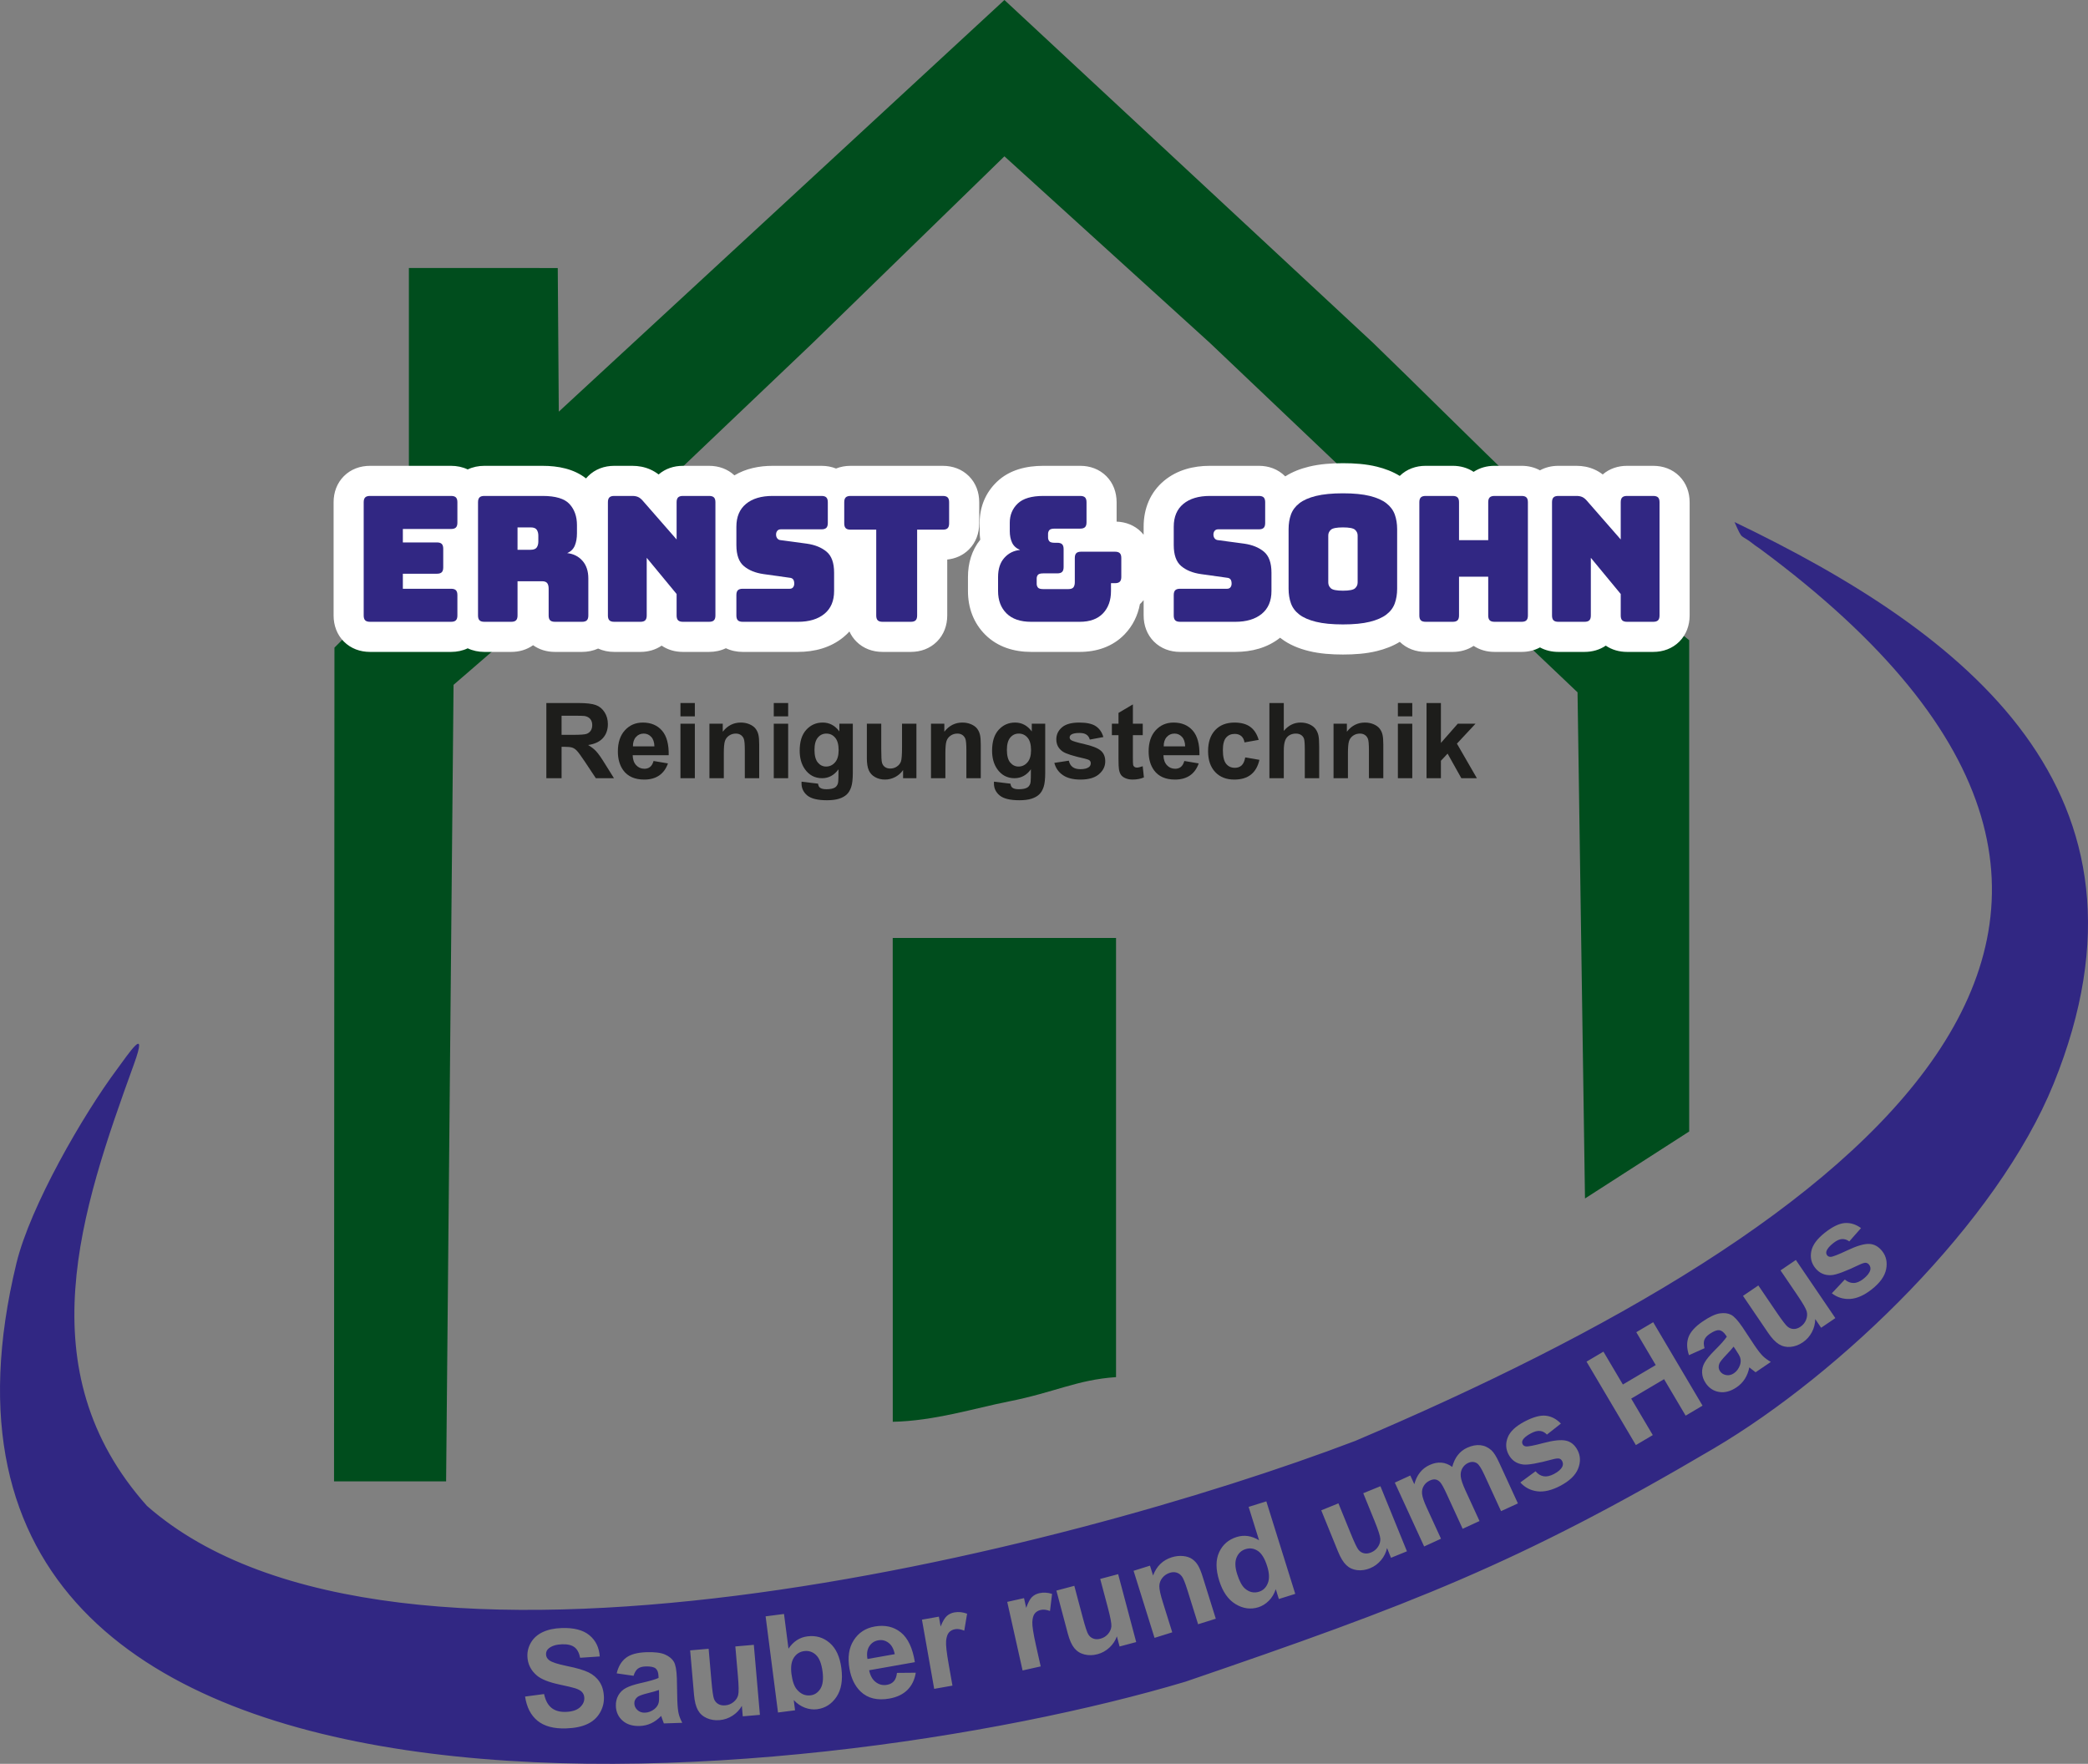 <?xml version="1.0" encoding="UTF-8"?>
<svg id="Ebene_1" xmlns="http://www.w3.org/2000/svg" version="1.1" viewBox="0 0 499.365 421.823">
  <rect x="0" y="0" width="499.365" height="421.823" fill="#808080" stroke="none"/>
  <!-- Generator: Adobe Illustrator 30.0.0, SVG Export Plug-In . SVG Version: 2.1.1 Build 123)  -->
  <defs>
    <style>
      .st0 {
        fill: #fff;
      }

      .st0, .st1, .st2 {
        fill-rule: evenodd;
      }

      .st3 {
        fill: #1d1d1b;
      }

      .st4, .st1 {
        fill: #312783;
      }

      .st2 {
        fill: #004d1d;
      }
    </style>
  </defs>
  <path class="st3" d="M134.306,175.738h2.687c1.741,0,2.825-.075,3.26-.222.431-.146.774-.402,1.017-.762.247-.36.368-.812.368-1.352,0-.607-.163-1.092-.486-1.469-.322-.372-.778-.607-1.364-.703-.297-.042-1.18-.063-2.649-.063h-2.833v4.57h0ZM130.665,186.109v-17.979h7.646c1.921,0,3.319.163,4.189.485.875.322,1.57.896,2.092,1.72.523.829.787,1.771.787,2.833,0,1.352-.393,2.465-1.184,3.344s-1.971,1.431-3.545,1.661c.782.456,1.427.958,1.934,1.507.51.548,1.197,1.524,2.059,2.921l2.193,3.507h-4.34l-2.603-3.926c-.933-1.393-1.574-2.272-1.921-2.637-.343-.36-.708-.611-1.092-.745-.389-.134-1-.201-1.837-.201h-.737v7.508h-3.641v.002Z"/>
  <path class="st3" d="M156.507,178.5c-.025-1-.28-1.762-.77-2.281-.489-.523-1.084-.783-1.787-.783-.749,0-1.369.276-1.858.824-.49.548-.728,1.298-.72,2.239h5.135ZM156.307,181.991l3.44.578c-.439,1.26-1.138,2.218-2.088,2.879-.954.657-2.147.988-3.574.988-2.264,0-3.942-.741-5.026-2.222-.858-1.189-1.289-2.687-1.289-4.499,0-2.16.565-3.854,1.691-5.077,1.126-1.226,2.553-1.837,4.277-1.837,1.934,0,3.461.64,4.583,1.921,1.117,1.281,1.653,3.243,1.603,5.888h-8.613c.025,1.021.301,1.816.833,2.386.527.569,1.189.854,1.975.854.54,0,.992-.146,1.356-.439.368-.293.645-.766.833-1.419h0Z"/>
  <path class="st3" d="M162.739,186.109v-13.032h3.44v13.032h-3.44ZM162.739,171.319v-3.189h3.44v3.189h-3.44Z"/>
  <path class="st3" d="M181.568,186.109h-3.44v-6.642c0-1.406-.075-2.315-.222-2.725-.15-.414-.389-.733-.724-.963-.335-.23-.736-.343-1.205-.343-.603,0-1.143.163-1.62.49-.481.327-.808.762-.983,1.297-.18.54-.268,1.536-.268,2.992v5.893h-3.44v-13.032h3.189v1.913c1.143-1.461,2.578-2.189,4.315-2.189.762,0,1.46.138,2.093.41.636.276,1.113.624,1.435,1.046.326.427.553.908.678,1.448.13.54.193,1.31.193,2.314v8.09h0Z"/>
  <path class="st3" d="M185.054,186.109v-13.032h3.44v13.032h-3.44ZM185.054,171.319v-3.189h3.44v3.189h-3.44Z"/>
  <path class="st3" d="M194.792,179.329c0,1.381.268,2.39.799,3.03.536.64,1.197.963,1.98.963.837,0,1.548-.331,2.126-.988.582-.657.87-1.628.87-2.917,0-1.348-.276-2.348-.833-3-.552-.653-1.256-.979-2.105-.979-.824,0-1.502.322-2.038.963-.532.64-.799,1.615-.799,2.929M191.704,186.938l3.942.477c.067.465.218.783.452.958.331.247.845.372,1.548.372.9,0,1.574-.134,2.026-.406.301-.18.532-.469.686-.871.105-.285.159-.816.159-1.582l.017-1.904c-1.038,1.419-2.343,2.126-3.917,2.126-1.749,0-3.139-.741-4.16-2.218-.804-1.168-1.205-2.624-1.205-4.361,0-2.185.527-3.85,1.578-5.001,1.05-1.151,2.36-1.729,3.926-1.729,1.611,0,2.942.708,3.988,2.122v-1.846h3.214v11.685c0,1.536-.125,2.687-.381,3.444-.251.762-.607,1.356-1.067,1.791-.456.431-1.067.774-1.833,1.017-.766.247-1.733.368-2.9.368-2.21,0-3.775-.381-4.7-1.138-.925-.762-1.385-1.72-1.385-2.888,0-.113.004-.255.013-.419v.003Z"/>
  <path class="st3" d="M215.981,186.109v-1.95c-.477.695-1.101,1.247-1.875,1.661-.774.41-1.59.615-2.448.615-.879,0-1.666-.193-2.36-.578-.699-.385-1.201-.929-1.511-1.624-.314-.699-.469-1.662-.469-2.892v-8.266h3.44v6.001c0,1.838.063,2.959.192,3.373.126.414.356.745.695.984.335.243.762.364,1.281.364.59,0,1.117-.163,1.586-.485s.787-.724.958-1.205c.172-.481.26-1.653.26-3.524v-5.507h3.44v13.032h-3.189Z"/>
  <path class="st3" d="M234.559,186.109h-3.44v-6.642c0-1.406-.075-2.315-.222-2.725-.151-.414-.389-.733-.724-.963s-.736-.343-1.205-.343c-.603,0-1.143.163-1.62.49-.481.327-.808.762-.983,1.297-.18.54-.268,1.536-.268,2.992v5.893h-3.44v-13.032h3.189v1.913c1.143-1.461,2.578-2.189,4.315-2.189.762,0,1.46.138,2.092.41.636.276,1.113.624,1.436,1.046.326.427.552.908.678,1.448.13.54.193,1.31.193,2.314v8.09h-.001Z"/>
  <path class="st3" d="M240.807,179.329c0,1.381.268,2.39.799,3.03.536.64,1.197.963,1.98.963.837,0,1.548-.331,2.126-.988.582-.657.871-1.628.871-2.917,0-1.348-.276-2.348-.833-3-.553-.653-1.256-.979-2.105-.979-.824,0-1.502.322-2.038.963-.531.64-.799,1.615-.799,2.929M237.719,186.938l3.942.477c.067.465.218.783.452.958.331.247.845.372,1.548.372.9,0,1.574-.134,2.026-.406.301-.18.531-.469.686-.871.105-.285.159-.816.159-1.582l.017-1.904c-1.038,1.419-2.343,2.126-3.917,2.126-1.749,0-3.139-.741-4.16-2.218-.804-1.168-1.205-2.624-1.205-4.361,0-2.185.527-3.85,1.578-5.001s2.36-1.729,3.926-1.729c1.611,0,2.942.708,3.988,2.122v-1.846h3.214v11.685c0,1.536-.125,2.687-.381,3.444-.251.762-.607,1.356-1.067,1.791-.456.431-1.067.774-1.833,1.017-.766.247-1.733.368-2.9.368-2.21,0-3.775-.381-4.7-1.138-.925-.762-1.385-1.72-1.385-2.888,0-.113.004-.255.013-.419v.003Z"/>
  <path class="st3" d="M252.153,182.443l3.465-.527c.147.666.444,1.172.896,1.515.448.347,1.08.519,1.887.519.892,0,1.561-.163,2.013-.49.301-.23.452-.54.452-.925,0-.26-.084-.477-.247-.649-.172-.163-.557-.318-1.151-.456-2.783-.615-4.545-1.176-5.29-1.682-1.034-.707-1.548-1.687-1.548-2.938,0-1.134.448-2.084,1.339-2.854s2.273-1.155,4.143-1.155c1.783,0,3.11.293,3.976.875.866.586,1.465,1.448,1.791,2.591l-3.239.603c-.138-.51-.406-.904-.795-1.176-.389-.272-.946-.406-1.67-.406-.913,0-1.565.126-1.963.381-.264.18-.393.414-.393.699,0,.247.113.456.343.628.314.23,1.39.552,3.231.971,1.841.419,3.126.929,3.855,1.536.724.611,1.084,1.469,1.084,2.565,0,1.193-.498,2.222-1.498,3.08-.996.858-2.473,1.289-4.432,1.289-1.774,0-3.181-.36-4.218-1.076-1.034-.716-1.712-1.687-2.03-2.917"/>
  <path class="st3" d="M273.3,173.077v2.737h-2.36v5.277c0,1.072.021,1.695.067,1.871s.147.322.31.44c.159.113.352.171.582.171.322,0,.782-.109,1.389-.331l.289,2.679c-.799.343-1.703.515-2.716.515-.619,0-1.176-.105-1.674-.314-.498-.209-.862-.481-1.092-.812-.234-.335-.393-.783-.486-1.352-.071-.402-.108-1.214-.108-2.44v-5.704h-1.582v-2.737h1.582v-2.586l3.44-2.034v4.62h2.36,0Z"/>
  <path class="st3" d="M283.445,178.5c-.025-1-.28-1.762-.77-2.281-.49-.523-1.084-.783-1.787-.783-.749,0-1.369.276-1.858.824-.49.548-.728,1.298-.72,2.239h5.135,0ZM283.244,181.991l3.44.578c-.439,1.26-1.138,2.218-2.088,2.879-.954.657-2.147.988-3.574.988-2.264,0-3.942-.741-5.026-2.222-.858-1.189-1.289-2.687-1.289-4.499,0-2.16.565-3.854,1.691-5.077,1.126-1.226,2.553-1.837,4.277-1.837,1.934,0,3.461.64,4.583,1.921,1.117,1.281,1.653,3.243,1.603,5.888h-8.613c.025,1.021.301,1.816.833,2.386.527.569,1.188.854,1.975.854.54,0,.992-.146,1.356-.439.368-.293.645-.766.833-1.419h-.001Z"/>
  <path class="st3" d="M301.026,176.944l-3.39.603c-.113-.674-.372-1.18-.778-1.523-.406-.339-.929-.51-1.573-.51-.858,0-1.544.297-2.055.891-.511.595-.766,1.586-.766,2.98,0,1.549.259,2.641.778,3.281s1.214.958,2.084.958c.653,0,1.189-.188,1.603-.561.418-.372.712-1.013.883-1.925l3.39.578c-.352,1.557-1.025,2.733-2.021,3.528s-2.331,1.193-4.009,1.193c-1.9,0-3.419-.603-4.549-1.804-1.134-1.205-1.699-2.871-1.699-5.001,0-2.155.569-3.829,1.703-5.03s2.67-1.8,4.608-1.8c1.582,0,2.841.343,3.779,1.026.933.682,1.603,1.72,2.013,3.118"/>
  <path class="st3" d="M307.031,168.13v6.662c1.118-1.327,2.457-1.992,4.009-1.992.799,0,1.519.147,2.159.44.64.297,1.122.669,1.448,1.13.327.456.548.963.666,1.519.121.557.18,1.419.18,2.586v7.634h-3.44v-6.872c0-1.365-.067-2.231-.197-2.599-.134-.368-.368-.661-.703-.875-.335-.217-.753-.326-1.26-.326-.578,0-1.092.138-1.548.418-.456.276-.787.695-.996,1.255-.214.557-.318,1.385-.318,2.478v6.52h-3.44v-17.979h3.44Z"/>
  <path class="st3" d="M330.832,186.109h-3.44v-6.642c0-1.406-.076-2.315-.222-2.725-.151-.414-.389-.733-.724-.963s-.736-.343-1.205-.343c-.603,0-1.143.163-1.62.49-.481.327-.808.762-.983,1.297-.18.54-.268,1.536-.268,2.992v5.893h-3.44v-13.032h3.189v1.913c1.143-1.461,2.578-2.189,4.315-2.189.762,0,1.46.138,2.092.41.636.276,1.113.624,1.436,1.046.326.427.552.908.678,1.448.129.54.192,1.31.192,2.314v8.09h0Z"/>
  <path class="st3" d="M334.318,186.109v-13.032h3.44v13.032h-3.44ZM334.318,171.319v-3.189h3.44v3.189h-3.44Z"/>
  <polygon class="st3" points="341.169 186.109 341.169 168.13 344.609 168.13 344.609 177.668 348.64 173.077 352.883 173.077 348.438 177.839 353.209 186.109 349.493 186.109 346.204 180.229 344.609 181.936 344.609 186.109 341.169 186.109"/>
  <path class="st2" d="M213.514,340.023c9.978-.206,19.547-3.24,27.749-4.865,10.978-2.175,16.342-5.191,25.649-5.816v-105.032h-53.407l.009,115.713h0Z"/>
  <path class="st2" d="M289.319,81.972l87.964,83.599,1.784,121.047,24.921-16.023v-117.486c-22.135-17.72-55.009-51.193-75.627-71.137h-39.042ZM79.987,154.882l-.101,199.384h26.805l1.779-190.485,19.978-17.281,20.889-21.472,13.253-12.753,31.825-30.301,45.802-44.588,49.102,44.588h39.041L240.217,0l-106.577,98.449-.247-34.349-35.604-.01v72.99l-17.803,17.803h0Z"/>
  <path class="st1" d="M438.097,309.298l3.097-3.293c.678.559,1.383.837,2.114.825.731-.003,1.509-.332,2.328-.975.904-.709,1.454-1.407,1.653-2.098.123-.474.03-.908-.277-1.298-.207-.264-.465-.418-.767-.462-.304-.029-.818.12-1.531.453-3.314,1.59-5.548,2.423-6.707,2.501-1.611.105-2.913-.48-3.908-1.749-.903-1.151-1.204-2.471-.912-3.962.293-1.491,1.388-2.98,3.286-4.469,1.809-1.418,3.388-2.177,4.731-2.276,1.345-.094,2.639.304,3.879,1.204l-2.808,3.189c-.546-.408-1.131-.594-1.742-.561-.611.034-1.283.34-2.018.916-.926.726-1.489,1.373-1.689,1.949-.124.392-.069.734.157,1.022.197.251.477.373.848.364.502-.016,1.85-.544,4.051-1.585s3.912-1.545,5.134-1.508c1.221.044,2.269.628,3.141,1.741.949,1.21,1.263,2.652.931,4.318-.328,1.663-1.485,3.276-3.472,4.834-1.801,1.412-3.514,2.165-5.137,2.265-1.618.096-3.079-.35-4.38-1.345M435.541,317.534l-1.413-2.08c-.006,1.087-.27,2.128-.796,3.131-.528.999-1.25,1.809-2.166,2.43-.937.637-1.916,1.002-2.936,1.094-1.024.096-1.954-.12-2.788-.637-.842-.518-1.704-1.432-2.596-2.745l-5.99-8.816,3.669-2.493,4.349,6.401c1.331,1.96,2.211,3.111,2.65,3.459.434.351.919.537,1.454.546.533.016,1.076-.164,1.63-.54.629-.427,1.074-.984,1.34-1.667.267-.683.315-1.342.149-1.98-.165-.637-.921-1.951-2.276-3.946l-3.991-5.875,3.669-2.493,9.444,13.901-3.402,2.311h0ZM414.606,322.049c-.363.475-.981,1.168-1.854,2.082-.869.91-1.393,1.58-1.566,1.997-.244.668-.194,1.26.161,1.783.352.518.844.829,1.482.943.639.114,1.253-.029,1.847-.432.66-.449,1.146-1.098,1.454-1.941.215-.635.237-1.237.047-1.813-.118-.376-.476-1.008-1.073-1.887l-.497-.732h0ZM407.658,322.424l-3.722,1.667c-.547-1.612-.583-3.056-.109-4.329.472-1.273,1.612-2.524,3.415-3.75,1.638-1.113,2.992-1.752,4.059-1.91,1.064-.154,1.964-.049,2.696.328.732.377,1.64,1.358,2.726,2.956l2.858,4.322c.827,1.218,1.499,2.081,2.009,2.582s1.15.973,1.921,1.416l-3.643,2.475c-.257-.178-.621-.453-1.08-.832-.207-.18-.348-.292-.421-.341-.206,1.041-.564,1.956-1.069,2.748-.505.793-1.158,1.465-1.966,2.014-1.424.967-2.812,1.343-4.162,1.125-1.346-.214-2.424-.917-3.231-2.105-.53-.781-.819-1.61-.863-2.48-.041-.866.16-1.694.617-2.481.452-.784,1.232-1.731,2.337-2.841,1.496-1.485,2.481-2.599,2.954-3.325l-.252-.37c-.485-.714-1.005-1.105-1.563-1.176-.559-.064-1.323.233-2.291.891-.657.446-1.077.922-1.264,1.434-.195.511-.177,1.171.041,1.982h.003ZM391.238,345.593l-11.802-19.956,4.041-2.39,4.648,7.86,7.859-4.648-4.648-7.86,4.042-2.391,11.802,19.956-4.042,2.39-5.159-8.723-7.859,4.648,5.16,8.724-4.042,2.39h0ZM363.601,354.534l3.642-2.677c.565.672,1.208,1.073,1.93,1.194.719.129,1.544-.054,2.466-.537,1.018-.534,1.685-1.12,2.006-1.764.207-.443.193-.887-.037-1.327-.155-.296-.381-.495-.67-.593-.293-.084-.826-.03-1.587.168-3.547.963-5.895,1.377-7.049,1.244-1.604-.189-2.778-.999-3.527-2.429-.679-1.296-.736-2.648-.179-4.062.558-1.413,1.905-2.679,4.041-3.799,2.036-1.067,3.727-1.527,5.065-1.381,1.34.151,2.54.777,3.597,1.887l-3.339,2.627c-.463-.501-1.005-.789-1.612-.867-.608-.078-1.324.103-2.151.536-1.042.546-1.713,1.08-2.014,1.61-.194.363-.201.708-.031,1.034.148.282.402.454.768.512.496.075,1.918-.2,4.272-.825,2.354-.624,4.127-.81,5.322-.552,1.192.265,2.117,1.03,2.773,2.282.714,1.362.761,2.836.132,4.415-.624,1.576-2.054,2.952-4.291,4.125-2.027,1.062-3.849,1.492-5.463,1.296-1.609-.199-2.965-.902-4.064-2.116h0ZM333.582,354.568l3.707-1.703.958,2.085c.592-2.215,1.807-3.746,3.646-4.591.976-.448,1.917-.637,2.818-.564.906.071,1.773.409,2.603,1.014.298-1.123.745-2.064,1.335-2.822.591-.758,1.327-1.34,2.21-1.745,1.118-.513,2.169-.723,3.158-.625.984.1,1.87.502,2.658,1.209.577.519,1.198,1.51,1.867,2.966l4.478,9.75-4.031,1.852-4.003-8.715c-.696-1.515-1.282-2.428-1.762-2.737-.636-.403-1.348-.426-2.123-.071-.564.259-1.02.677-1.362,1.25-.336.575-.466,1.247-.383,2.01.086.768.46,1.868,1.12,3.305l3.363,7.322-4.031,1.852-3.839-8.357c-.68-1.48-1.195-2.408-1.534-2.77-.34-.366-.71-.588-1.111-.659-.396-.074-.855.012-1.37.249-.623.286-1.105.71-1.448,1.271-.344.568-.477,1.211-.402,1.943.075.732.449,1.831,1.121,3.292l3.403,7.411-4.031,1.851-7.015-15.272h0ZM332.673,372.549l-.948-2.329c-.232,1.062-.708,2.025-1.431,2.897-.725.866-1.6,1.508-2.625,1.925-1.049.427-2.083.58-3.1.458-1.022-.119-1.886-.525-2.594-1.204-.715-.682-1.368-1.756-1.966-3.226l-4.02-9.872,4.109-1.673,2.919,7.167c.894,2.194,1.515,3.504,1.871,3.935.351.433.787.717,1.308.837.518.127,1.086.064,1.706-.188.705-.287,1.256-.738,1.658-1.351.403-.613.587-1.247.558-1.906-.029-.658-.494-2.101-1.404-4.335l-2.679-6.578,4.109-1.673,6.339,15.564-3.808,1.551h-.002ZM295.858,376.385c.536,1.715,1.161,2.882,1.869,3.503,1.033.899,2.16,1.157,3.386.774.973-.304,1.672-.981,2.092-2.027.424-1.049.375-2.397-.143-4.055-.578-1.849-1.323-3.075-2.242-3.681s-1.891-.749-2.926-.425c-1.004.314-1.719.978-2.147,1.994-.424,1.014-.389,2.321.111,3.918h0ZM309.773,381.178l-3.925,1.227-.736-2.354c-.368,1.121-.931,2.049-1.678,2.792-.748.737-1.576,1.25-2.483,1.534-1.85.578-3.663.33-5.446-.746-1.779-1.077-3.086-2.943-3.918-5.606-.85-2.72-.859-4.99-.019-6.807.84-1.818,2.237-3.028,4.194-3.64,1.793-.561,3.582-.299,5.355.78l-2.496-7.984,4.234-1.324,6.917,22.129h.001ZM290.771,387.118l-4.234,1.324-2.556-8.175c-.541-1.731-.983-2.819-1.322-3.268-.344-.452-.76-.752-1.261-.906-.501-.155-1.039-.139-1.616.041-.741.232-1.343.641-1.805,1.226-.467.587-.702,1.248-.712,1.975-.014.734.261,1.994.822,3.786l2.267,7.252-4.234,1.324-5.014-16.04,3.925-1.227.736,2.354c.844-2.238,2.331-3.686,4.469-4.354.937-.293,1.851-.392,2.733-.3.889.095,1.61.339,2.169.735.566.4,1.029.905,1.392,1.522.368.614.74,1.538,1.127,2.775l3.112,9.957h.002ZM267.76,393.764l-.646-2.43c-.364,1.024-.958,1.919-1.786,2.692-.829.768-1.778,1.294-2.847,1.578-1.095.291-2.139.312-3.133.062-.999-.248-1.805-.759-2.421-1.523-.623-.767-1.135-1.915-1.543-3.449l-2.739-10.301,4.287-1.14,1.989,7.479c.609,2.29,1.059,3.667,1.358,4.14.294.475.69.811,1.192.996.497.192,1.07.201,1.716.029.736-.196,1.339-.574,1.816-1.131.477-.557.74-1.163.794-1.82.055-.656-.224-2.146-.844-4.477l-1.825-6.864,4.288-1.14,4.318,16.241-3.974,1.056v.002ZM248.89,398.524l-4.329.969-3.67-16.4,4.013-.898.521,2.328c.443-1.255.904-2.116,1.38-2.582s1.065-.774,1.766-.932c.99-.221,2.005-.161,3.042.177l-.497,4.082c-.838-.31-1.57-.395-2.197-.255-.611.137-1.089.421-1.437.847-.346.431-.543,1.106-.589,2.035-.047.928.242,2.788.865,5.574l1.132,5.056h0ZM227.788,403.12l-4.368.772-2.927-16.549,4.05-.716.416,2.349c.499-1.234.997-2.073,1.495-2.517.496-.444,1.099-.726,1.806-.851.999-.176,2.009-.07,3.031.314l-.68,4.055c-.823-.347-1.551-.465-2.184-.354-.617.109-1.107.371-1.473.782-.365.415-.593,1.08-.681,2.006-.088.926.117,2.796.614,5.608l.902,5.102h-.001ZM213.989,395.597c-.256-1.264-.751-2.174-1.49-2.723-.739-.554-1.552-.751-2.445-.593-.951.168-1.676.658-2.174,1.464-.499.806-.634,1.811-.412,3.005l6.521-1.153h0ZM214.518,400.074l4.498-.039c-.275,1.698-.948,3.072-2.005,4.125-1.064,1.049-2.505,1.736-4.317,2.057-2.875.508-5.172-.055-6.881-1.693-1.357-1.316-2.24-3.122-2.648-5.423-.485-2.743-.148-5.021,1.007-6.825,1.154-1.811,2.829-2.907,5.019-3.294,2.455-.434,4.539.035,6.251,1.41,1.707,1.376,2.827,3.747,3.358,7.118l-10.936,1.934c.261,1.291.79,2.239,1.592,2.842.798.604,1.701.818,2.7.641.685-.121,1.227-.409,1.623-.863.402-.455.646-1.117.739-1.988v-.002ZM189.287,400.332c.223,1.728.662,2.978,1.314,3.732.917,1.079,2.005,1.538,3.273,1.374.974-.126,1.75-.65,2.333-1.574.578-.923.75-2.284.519-4.078-.246-1.911-.772-3.241-1.571-3.998-.799-.756-1.737-1.065-2.819-.926-1.06.137-1.884.662-2.479,1.577s-.787,2.213-.57,3.894h0ZM186.067,409.546l-2.964-22.994,4.4-.567,1.07,8.297c1.161-1.722,2.666-2.705,4.529-2.945,2.029-.261,3.798.255,5.315,1.556s2.453,3.33,2.809,6.086c.367,2.847-.024,5.129-1.18,6.845-1.156,1.711-2.705,2.694-4.637,2.943-.953.123-1.922-.003-2.91-.37-.989-.373-1.878-.977-2.667-1.822l.315,2.446-4.079.526h-.001ZM177.641,410.465l-.218-2.505c-.535.946-1.275,1.725-2.223,2.344-.948.613-1.975.968-3.076,1.063-1.129.098-2.161-.061-3.097-.478-.94-.416-1.647-1.059-2.122-1.918-.481-.863-.788-2.082-.925-3.662l-.923-10.619,4.419-.384.67,7.71c.206,2.361.412,3.794.624,4.312.208.518.54.917,1.002,1.186.457.275,1.019.383,1.686.325.758-.066,1.418-.335,1.983-.801.567-.466.93-1.018,1.097-1.656s.149-2.153-.06-4.556l-.616-7.076,4.42-.384,1.456,16.743-4.097.356h0ZM157.596,404.164c-.56.207-1.454.463-2.68.769-1.221.305-2.021.59-2.391.851-.564.434-.838.961-.817,1.593.021.625.27,1.152.749,1.589.479.438,1.074.646,1.792.622.798-.027,1.556-.316,2.266-.864.52-.422.861-.919,1.008-1.507.101-.381.137-1.107.102-2.169l-.029-.884ZM151.523,400.768l-4.037-.58c.399-1.654,1.141-2.894,2.221-3.718,1.079-.824,2.712-1.272,4.891-1.344,1.98-.066,3.465.118,4.452.555.981.437,1.685,1.008,2.103,1.717.417.71.661,2.025.724,3.956l.106,5.18c.049,1.472.155,2.559.319,3.256.163.697.452,1.438.867,2.223l-4.402.145c-.122-.287-.282-.714-.469-1.28-.079-.263-.138-.433-.173-.513-.731.77-1.522,1.352-2.372,1.753-.851.4-1.761.619-2.738.652-1.721.056-3.096-.368-4.119-1.274-1.023-.901-1.558-2.071-1.605-3.506-.031-.944.167-1.799.596-2.557.429-.754,1.041-1.346,1.847-1.767.802-.421,1.966-.805,3.494-1.153,2.059-.456,3.487-.87,4.274-1.232l-.015-.447c-.028-.863-.259-1.471-.692-1.83-.438-.352-1.242-.51-2.412-.471-.793.026-1.403.203-1.835.535-.438.328-.775.895-1.024,1.697v.003ZM125.574,405.737l4.548-.604c.326,1.518.913,2.616,1.772,3.306.859.69,1.999,1.009,3.418.962,1.499-.05,2.621-.405,3.361-1.067.739-.661,1.098-1.418,1.07-2.27-.018-.55-.195-1.009-.526-1.387-.332-.373-.903-.688-1.711-.942-.551-.176-1.803-.47-3.76-.891-2.518-.543-4.296-1.252-5.335-2.13-1.461-1.232-2.219-2.767-2.279-4.606-.039-1.182.259-2.304.888-3.356.635-1.052,1.569-1.866,2.808-2.447,1.239-.58,2.741-.9,4.521-.959,2.896-.095,5.102.475,6.606,1.715,1.51,1.241,2.333,2.931,2.479,5.081l-4.687.316c-.239-1.191-.694-2.034-1.363-2.536-.67-.502-1.661-.734-2.966-.691-1.349.045-2.397.36-3.139.946-.479.378-.711.866-.691,1.47.018.55.266,1.012.743,1.385.604.482,2.05.953,4.339,1.417,2.289.459,3.985.965,5.088,1.501,1.108.541,1.986,1.295,2.634,2.273.647.977.995,2.197,1.044,3.659.044,1.327-.282,2.585-.982,3.769-.701,1.184-1.714,2.082-3.044,2.687-1.33.611-3.003.946-5.015,1.013-2.929.096-5.201-.503-6.814-1.806-1.614-1.297-2.612-3.234-3.004-5.808h-.003ZM283.54,402.168c53.775-18.399,79.514-28.176,126.298-55.755,30.407-17.925,67.878-54.087,81.314-87.262,28.282-69.839-21.223-107.856-76.325-134.303,2.131,4.789,1.14,2.53,4.793,5.492.335.271.778.524,1.117.774,121.41,89.621,23.543,162.409-96.65,213.491-68.619,26.125-229.909,67.391-288.94,15.531-28.901-32.425-15.765-70.711-3.132-105.587,3.613-9.974-1.458-2.291-4.019,1.146-8.145,10.925-20.761,32.773-24.068,46.411-36.54,150.722,191.596,126.394,279.611,100.061h.001Z"/>
  <path class="st0" d="M199.943,112.047c1.086-.433,2.263-.643,3.47-.643h22.074c2.341,0,4.567.789,6.243,2.466,1.674,1.675,2.462,3.9,2.462,6.239v5.058c0,2.339-.788,4.564-2.462,6.239-1.422,1.423-3.24,2.206-5.188,2.411v13.382c0,2.34-.789,4.565-2.464,6.241-1.676,1.675-3.901,2.464-6.241,2.464h-6.773c-2.34,0-4.565-.789-6.241-2.464-.717-.717-1.272-1.535-1.672-2.419-.433.476-.907.926-1.423,1.35-3.104,2.545-6.943,3.534-10.898,3.534h-13.211c-1.412,0-2.781-.287-4.014-.882-1.232.595-2.602.882-4.013.882h-6.271c-1.834,0-3.596-.484-5.08-1.499-1.483,1.015-3.246,1.499-5.079,1.499h-6.271c-1.348,0-2.658-.262-3.846-.804-1.189.542-2.498.804-3.846.804h-6.48c-1.894,0-3.713-.517-5.226-1.602-1.513,1.085-3.332,1.602-5.226,1.602h-6.438c-1.396,0-2.75-.281-3.971-.862-1.222.582-2.576.862-3.972.862h-19.398c-2.339,0-4.564-.789-6.239-2.463-1.676-1.675-2.466-3.901-2.466-6.242v-27.09c0-2.34.789-4.566,2.464-6.241,1.676-1.675,3.901-2.464,6.241-2.464h19.398c1.396,0,2.75.281,3.972.862,1.221-.582,2.576-.862,3.972-.862h13.921c3.706,0,7.487.714,10.401,3.01.156-.188.323-.37.499-.546,1.676-1.675,3.901-2.464,6.241-2.464h4.348c1.477,0,2.931.27,4.284.872.716.318,1.378.72,1.989,1.191,1.617-1.4,3.665-2.063,5.81-2.063h6.271c2.251,0,4.396.73,6.047,2.276,2.739-1.626,5.899-2.276,9.129-2.276h11.706c1.207,0,2.384.21,3.47.643M368.297,112.48c1.327-.727,2.833-1.076,4.39-1.076h4.348c1.477,0,2.931.27,4.284.872.716.318,1.378.72,1.989,1.191,1.617-1.4,3.665-2.063,5.81-2.063h6.271c2.34,0,4.565.789,6.241,2.464,1.675,1.675,2.464,3.901,2.464,6.241v27.09c0,2.341-.789,4.567-2.466,6.242-1.675,1.674-3.9,2.463-6.239,2.463h-6.271c-1.833,0-3.596-.484-5.08-1.499-1.483,1.015-3.246,1.499-5.079,1.499h-6.271c-1.557,0-3.063-.349-4.389-1.076-1.327.727-2.833,1.076-4.39,1.076h-6.48c-1.799,0-3.53-.466-4.996-1.443-1.466.977-3.197,1.443-4.996,1.443h-6.48c-2.314,0-4.516-.772-6.185-2.409-1.67,1.032-3.534,1.724-5.44,2.197-2.633.653-5.445.839-8.15.839s-5.521-.187-8.158-.835c-2.382-.586-4.702-1.513-6.659-3.017-.072-.055-.143-.111-.213-.167-3.073,2.44-6.842,3.392-10.723,3.392h-13.211c-2.34,0-4.565-.789-6.241-2.464-1.675-1.675-2.464-3.901-2.464-6.241v-3.675c-.188.235-.39.461-.608.679-.092.092-.186.182-.282.269-.5,2.685-1.681,5.16-3.644,7.208-2.857,2.981-6.702,4.225-10.759,4.225h-11.622c-4.079,0-7.986-1.167-10.939-4.089-2.841-2.812-4.163-6.497-4.163-10.469v-3.345c0-3.265.88-6.393,2.938-8.93-.093-.681-.137-1.371-.137-2.065v-2.007c0-3.76,1.405-7.18,4.127-9.782,3.007-2.875,7.054-3.815,11.1-3.815h8.821c2.341,0,4.567.789,6.243,2.466,1.674,1.675,2.462,3.9,2.462,6.239v4.638c2.198.082,4.272.874,5.856,2.457.217.217.419.443.606.677v-1.92c0-4.302,1.565-8.236,4.91-11.004,3.108-2.571,6.973-3.554,10.944-3.554h11.706c2.341,0,4.567.789,6.242,2.466.022.022.043.043.064.065,1.721-1.103,3.659-1.834,5.645-2.322,2.637-.648,5.449-.835,8.158-.835s5.518.186,8.15.839c1.906.473,3.765,1.17,5.431,2.205,1.67-1.643,3.875-2.417,6.193-2.417h6.48c1.799,0,3.53.466,4.996,1.443,1.465-.977,3.197-1.443,4.996-1.443h6.48c1.557,0,3.063.349,4.39,1.076h0Z"/>
  <path class="st4" d="M107.885,148.704h-19.398c-.53,0-.913-.118-1.15-.355s-.355-.62-.355-1.15v-27.09c0-.53.118-.913.355-1.15.237-.237.62-.355,1.15-.355h19.398c.53,0,.913.118,1.15.355s.355.62.355,1.15v4.891c0,.529-.118.913-.355,1.15s-.62.355-1.15.355h-11.538v3.219h8.152c.529,0,.913.118,1.149.355.237.237.355.62.355,1.15v4.473c0,.53-.118.913-.355,1.15s-.62.355-1.149.355h-8.152v3.595h11.538c.53,0,.913.118,1.15.355s.355.62.355,1.15v4.891c0,.53-.118.913-.355,1.15s-.62.355-1.15.355"/>
  <path class="st4" d="M122.267,148.704h-6.438c-.529,0-.913-.118-1.15-.355s-.355-.62-.355-1.15v-27.09c0-.53.118-.913.355-1.15s.62-.355,1.15-.355h13.921c3.122,0,5.275.648,6.459,1.944s1.777,2.975,1.777,5.038v1.923c0,1.171-.174,2.167-.523,2.989-.348.822-.954,1.414-1.818,1.777,1.505.167,2.724.78,3.658,1.839s1.401,2.467,1.401,4.223v8.863c0,.53-.118.913-.355,1.15s-.62.355-1.149.355h-6.48c-.529,0-.913-.118-1.15-.355s-.355-.62-.355-1.15v-6.396c0-.613-.118-1.066-.355-1.359s-.648-.439-1.233-.439h-5.853v8.194c0,.53-.118.913-.355,1.15s-.62.355-1.15.355M123.772,126.129v5.351h3.136c.724,0,1.212-.188,1.463-.564.251-.376.376-.843.376-1.401v-1.421c0-.558-.125-1.024-.376-1.401-.251-.376-.739-.564-1.463-.564h-3.136Z"/>
  <path class="st4" d="M153.162,148.704h-6.271c-.53,0-.913-.118-1.15-.355s-.355-.62-.355-1.15v-27.09c0-.53.118-.913.355-1.15s.62-.355,1.15-.355h4.348c.529,0,.982.084,1.359.251.376.167.745.46,1.108.878l8.111,9.281v-8.905c0-.53.118-.913.355-1.15s.62-.355,1.15-.355h6.271c.529,0,.913.118,1.15.355s.355.62.355,1.15v27.09c0,.53-.118.913-.355,1.15s-.62.355-1.15.355h-6.271c-.53,0-.913-.118-1.15-.355s-.355-.62-.355-1.15v-5.142l-7.149-8.654v13.796c0,.53-.118.913-.355,1.15s-.62.355-1.15.355"/>
  <path class="st4" d="M190.829,148.704h-13.211c-.529,0-.913-.118-1.15-.355s-.355-.62-.355-1.15v-4.891c0-.53.118-.913.355-1.15s.62-.355,1.15-.355h11.246c.362,0,.634-.118.815-.355s.272-.522.272-.857c0-.474-.091-.822-.272-1.045-.181-.223-.453-.348-.815-.376l-6.271-.878c-1.951-.279-3.519-.92-4.703-1.923-1.185-1.003-1.777-2.676-1.777-5.017v-4.39c0-2.369.766-4.188,2.299-5.456,1.533-1.268,3.651-1.902,6.355-1.902h11.706c.529,0,.913.118,1.15.355s.355.62.355,1.15v4.975c0,.53-.118.913-.355,1.15s-.62.355-1.15.355h-9.741c-.362,0-.641.118-.836.355-.195.237-.293.537-.293.899s.098.669.293.92c.195.251.474.39.836.418l6.229.836c1.951.279,3.526.92,4.724,1.923,1.199,1.003,1.798,2.676,1.798,5.017v4.39c0,2.369-.774,4.188-2.32,5.456-1.547,1.268-3.658,1.902-6.333,1.902"/>
  <path class="st4" d="M217.836,148.704h-6.773c-.529,0-.913-.118-1.15-.355s-.355-.62-.355-1.15v-20.527h-6.146c-.529,0-.913-.118-1.15-.355s-.355-.62-.355-1.15v-5.058c0-.53.118-.913.355-1.15s.62-.355,1.15-.355h22.074c.53,0,.913.118,1.15.355s.355.62.355,1.15v5.058c0,.53-.118.913-.355,1.15s-.62.355-1.15.355h-6.145v20.527c0,.53-.118.913-.355,1.15s-.62.355-1.15.355"/>
  <path class="st4" d="M249.525,140.887h5.937c.613,0,1.031-.139,1.254-.418.223-.279.335-.697.335-1.254v-5.769c0-.53.118-.913.355-1.15s.62-.355,1.149-.355h8.11c.53,0,.913.118,1.15.355s.355.62.355,1.15v4.515c0,.53-.118.913-.355,1.15s-.62.355-1.15.355h-.961v1.881c0,2.23-.641,4.013-1.923,5.351s-3.136,2.007-5.56,2.007h-11.622c-2.564,0-4.522-.669-5.874-2.007s-2.028-3.121-2.028-5.351v-3.345c0-1.951.502-3.484,1.505-4.599s2.258-1.742,3.763-1.881c-.92-.39-1.561-.975-1.923-1.756-.362-.78-.544-1.7-.544-2.759v-2.007c0-1.839.634-3.365,1.902-4.578,1.268-1.212,3.309-1.819,6.125-1.819h8.821c.53,0,.913.118,1.15.355s.355.62.355,1.15v4.807c0,.53-.118.913-.355,1.15s-.62.355-1.15.355h-6.104c-.669,0-1.101.125-1.296.376-.195.251-.293.543-.293.878v.878c0,.335.098.627.293.878s.627.376,1.296.376h.627c.53,0,.913.118,1.149.355s.355.62.355,1.15v4.306c0,.53-.118.913-.355,1.15s-.62.355-1.149.355h-3.345c-.669,0-1.101.118-1.296.355-.195.237-.293.522-.293.857v1.296c0,.335.098.627.293.878s.627.376,1.296.376"/>
  <path class="st4" d="M295.428,148.704h-13.211c-.529,0-.913-.118-1.15-.355s-.355-.62-.355-1.15v-4.891c0-.53.118-.913.355-1.15s.62-.355,1.15-.355h11.246c.362,0,.634-.118.815-.355s.272-.522.272-.857c0-.474-.091-.822-.272-1.045-.181-.223-.453-.348-.815-.376l-6.271-.878c-1.951-.279-3.519-.92-4.703-1.923-1.185-1.003-1.777-2.676-1.777-5.017v-4.39c0-2.369.766-4.188,2.299-5.456,1.533-1.268,3.651-1.902,6.355-1.902h11.706c.53,0,.913.118,1.15.355s.355.62.355,1.15v4.975c0,.53-.118.913-.355,1.15s-.62.355-1.15.355h-9.741c-.362,0-.641.118-.836.355s-.293.537-.293.899.098.669.293.92c.195.251.474.39.836.418l6.229.836c1.951.279,3.526.92,4.724,1.923s1.798,2.676,1.798,5.017v4.39c0,2.369-.774,4.188-2.32,5.456-1.547,1.268-3.658,1.902-6.333,1.902"/>
  <path class="st4" d="M317.669,139.298c0,.558.209,1.025.627,1.401s1.38.564,2.885.564,2.467-.188,2.885-.564c.418-.376.627-.843.627-1.401v-11.246c0-.53-.209-.982-.627-1.359-.418-.376-1.38-.564-2.885-.564s-2.466.188-2.885.564c-.418.376-.627.829-.627,1.359v11.246ZM334.141,140.803c0,1.282-.188,2.445-.564,3.491-.376,1.045-1.045,1.937-2.007,2.675-.962.739-2.286,1.317-3.972,1.735-1.686.418-3.825.627-6.417.627s-4.738-.209-6.438-.627c-1.7-.418-3.031-.996-3.993-1.735-.961-.738-1.63-1.63-2.007-2.675-.376-1.045-.564-2.209-.564-3.491v-14.256c0-1.282.188-2.446.564-3.491s1.045-1.944,2.007-2.696c.961-.753,2.292-1.338,3.993-1.756,1.7-.418,3.846-.627,6.438-.627s4.731.209,6.417.627,3.01,1.004,3.972,1.756c.961.752,1.63,1.651,2.007,2.696.376,1.045.564,2.209.564,3.491v14.256Z"/>
  <path class="st4" d="M347.435,148.704h-6.48c-.53,0-.913-.118-1.15-.355s-.355-.62-.355-1.15v-27.09c0-.53.118-.913.355-1.15s.62-.355,1.15-.355h6.48c.53,0,.913.118,1.15.355s.355.62.355,1.15v9.072h6.982v-9.072c0-.53.118-.913.355-1.15s.62-.355,1.15-.355h6.48c.529,0,.913.118,1.15.355s.355.62.355,1.15v27.09c0,.53-.118.913-.355,1.15s-.62.355-1.15.355h-6.48c-.53,0-.913-.118-1.15-.355s-.355-.62-.355-1.15v-9.281h-6.982v9.281c0,.53-.118.913-.355,1.15s-.62.355-1.15.355"/>
  <path class="st4" d="M378.957,148.704h-6.271c-.529,0-.913-.118-1.15-.355s-.355-.62-.355-1.15v-27.09c0-.53.118-.913.355-1.15s.62-.355,1.15-.355h4.348c.53,0,.982.084,1.359.251.376.167.745.46,1.108.878l8.111,9.281v-8.905c0-.53.118-.913.355-1.15s.62-.355,1.15-.355h6.271c.53,0,.913.118,1.15.355s.355.62.355,1.15v27.09c0,.53-.118.913-.355,1.15s-.62.355-1.15.355h-6.271c-.53,0-.913-.118-1.15-.355s-.355-.62-.355-1.15v-5.142l-7.149-8.654v13.796c0,.53-.118.913-.355,1.15s-.62.355-1.15.355"/>
</svg>